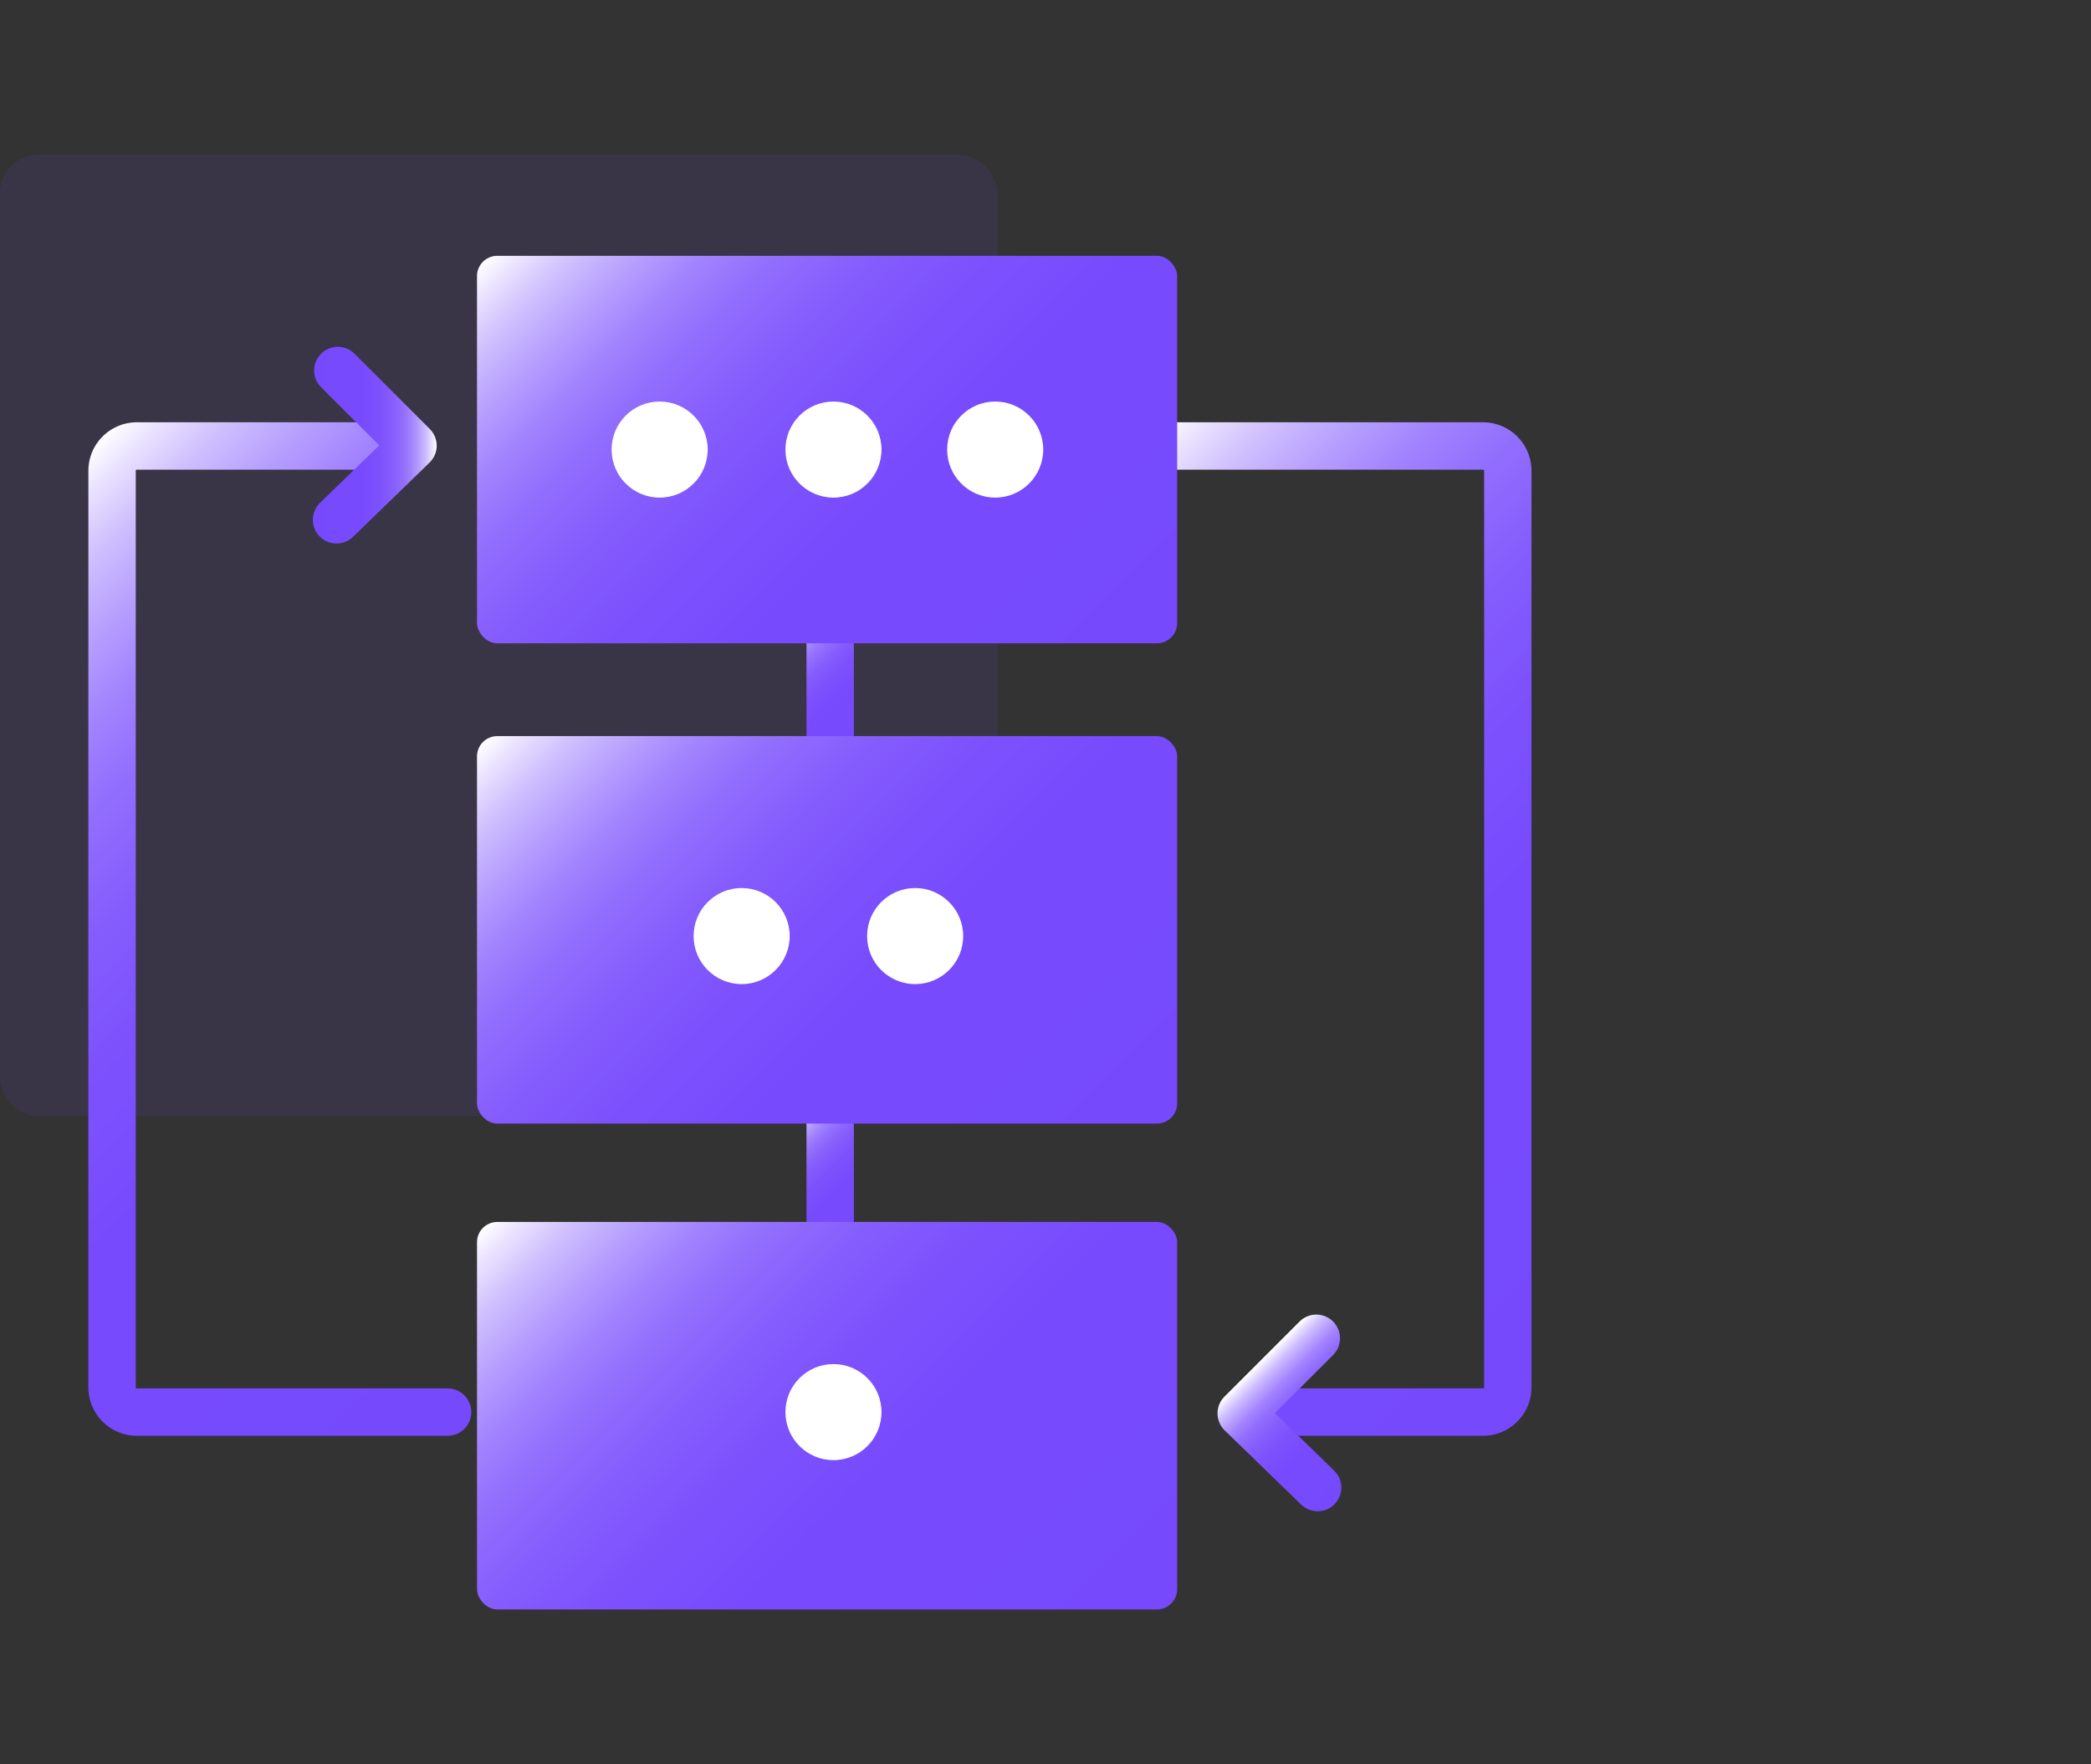 <svg id="图层_1" data-name="图层 1" xmlns="http://www.w3.org/2000/svg" xmlns:xlink="http://www.w3.org/1999/xlink" viewBox="0 0 64 54"><rect x="0" y="0" width="64" height="54" fill="#333333" stroke="none"/><defs><style>.cls-1{fill:#7649fd;opacity:0.1;}.cls-10,.cls-11,.cls-2,.cls-3,.cls-4,.cls-5{fill:none;stroke-linecap:round;stroke-linejoin:round;stroke-width:1.45px;}.cls-2{stroke:url(#未命名的渐变_71);}.cls-3{stroke:url(#未命名的渐变_71-2);}.cls-4{stroke:url(#未命名的渐变_71-3);}.cls-5{stroke:url(#未命名的渐变_71-4);}.cls-6{fill:url(#未命名的渐变_71-5);}.cls-7{fill:url(#未命名的渐变_71-6);}.cls-8{fill:url(#未命名的渐变_71-7);}.cls-9{fill:#fff;}.cls-10{stroke:url(#未命名的渐变_71-8);}.cls-11{stroke:url(#未命名的渐变_71-9);}</style><linearGradient id="未命名的渐变_71" x1="26.92" y1="37.51" x2="23.9" y2="34.5" gradientUnits="userSpaceOnUse"><stop offset="0" stop-color="#7649fd"/><stop offset="0.4" stop-color="#774bfd"/><stop offset="0.54" stop-color="#7d52fd"/><stop offset="0.64" stop-color="#855dfd"/><stop offset="0.73" stop-color="#926efd"/><stop offset="0.8" stop-color="#a384fe"/><stop offset="0.86" stop-color="#b7a0fe"/><stop offset="0.92" stop-color="#d0c0fe"/><stop offset="0.97" stop-color="#ebe4ff"/><stop offset="1" stop-color="#fff"/></linearGradient><linearGradient id="未命名的渐变_71-2" x1="26.94" y1="22.48" x2="23.89" y2="19.43" xlink:href="#未命名的渐变_71"/><linearGradient id="未命名的渐变_71-3" x1="18.6" y1="39.34" x2="-2.12" y2="18.62" xlink:href="#未命名的渐变_71"/><linearGradient id="未命名的渐变_71-4" x1="51.7" y1="38.25" x2="30.98" y2="17.53" xlink:href="#未命名的渐变_71"/><linearGradient id="未命名的渐变_71-5" x1="33.46" y1="21.9" x2="17.18" y2="5.62" xlink:href="#未命名的渐变_71"/><linearGradient id="未命名的渐变_71-6" x1="33.46" y1="36.6" x2="17.18" y2="20.32" xlink:href="#未命名的渐变_71"/><linearGradient id="未命名的渐变_71-7" x1="33.46" y1="51.47" x2="17.18" y2="35.18" xlink:href="#未命名的渐变_71"/><linearGradient id="未命名的渐变_71-8" x1="9.58" y1="13.62" x2="13.36" y2="13.62" xlink:href="#未命名的渐变_71"/><linearGradient id="未命名的渐变_71-9" x1="8228.61" y1="-429.79" x2="8231.94" y2="-433.12" gradientTransform="matrix(-1, 0, 0, 1, 8745.28, 0)" xlink:href="#未命名的渐变_71"/></defs><title>3</title><rect class="cls-1" y="4.74" width="30.53" height="29.42" rx="1.17"/><line class="cls-2" x1="25.41" y1="34.02" x2="25.41" y2="37.99"/><line class="cls-3" x1="25.41" y1="18.93" x2="25.41" y2="22.98"/><path class="cls-4" d="M13.7,43.22H4.18a.76.76,0,0,1-.75-.76V14.4a.76.76,0,0,1,.75-.75h7.33"/><path class="cls-5" d="M35.88,13.65H45.4a.76.76,0,0,1,.75.75V42.46a.76.76,0,0,1-.75.76H38.06"/><rect class="cls-6" x="14.6" y="7.83" width="21.43" height="11.86" rx="0.62"/><rect class="cls-7" x="14.6" y="22.53" width="21.43" height="11.86" rx="0.62"/><rect class="cls-8" x="14.6" y="37.4" width="21.43" height="11.86" rx="0.62"/><circle class="cls-9" cx="20.19" cy="13.76" r="1.47"/><circle class="cls-9" cx="25.51" cy="13.76" r="1.47"/><circle class="cls-9" cx="22.7" cy="28.65" r="1.47"/><circle class="cls-9" cx="28.01" cy="28.65" r="1.47"/><circle class="cls-9" cx="30.46" cy="13.76" r="1.47"/><circle class="cls-9" cx="25.51" cy="43.22" r="1.47"/><polyline class="cls-10" points="10.3 15.91 12.64 13.64 10.34 11.34"/><polyline class="cls-11" points="40.33 45.53 37.99 43.26 40.29 40.96"/></svg>